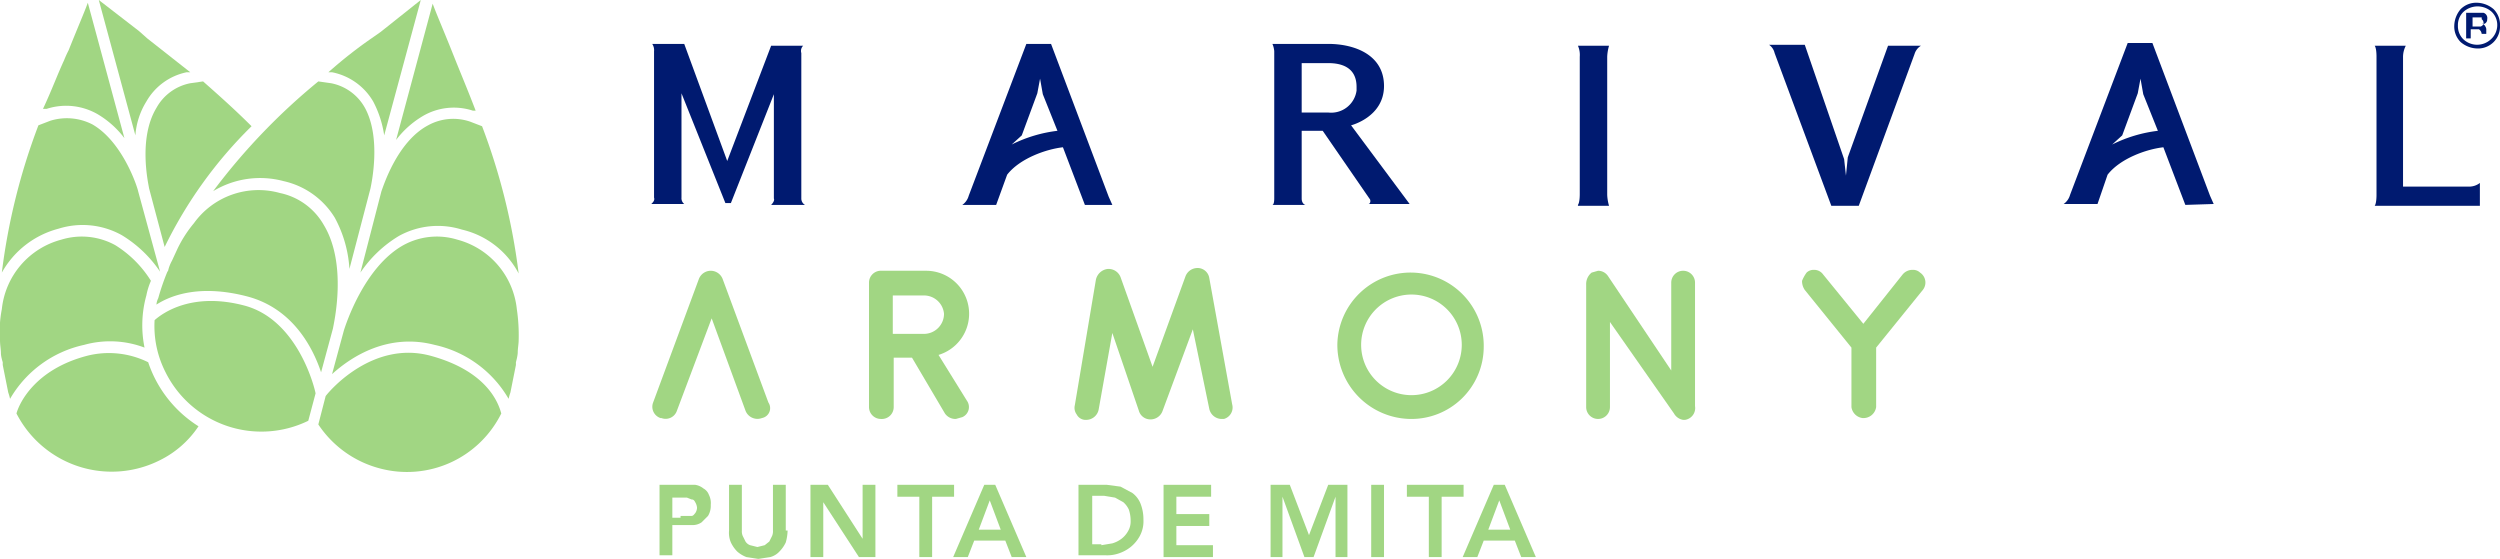 <svg id="Armony_h" data-name="Armony h" xmlns="http://www.w3.org/2000/svg" viewBox="0 0 273.3 61.1"><defs><style>.cls-1{isolation:isolate;}.cls-2{fill:#a1d683;}.cls-3{fill:#001a70;}</style></defs><g id="Capa_2" data-name="Capa 2"><g id="Layer_1" data-name="Layer 1"><g class="cls-1"><path class="cls-2" d="M72.2,53H76a1.9,1.9,0,0,1,.9.4,1.3,1.3,0,0,1,.6.7,2,2,0,0,1,.2,1.1,2.1,2.1,0,0,1-.3,1.2l-.7.7a1.7,1.7,0,0,1-1,.3H73.5v3.3H72.1V53Zm2.2,3.4h1.2c.2,0,.3-.2.4-.3a1.1,1.1,0,0,0,.2-.6,1.4,1.4,0,0,0-.2-.6c-.1-.2-.2-.3-.4-.3l-.5-.2H73.5v2.2h.9Z" transform="translate(0)"/><path class="cls-2" d="M86.1,58a5.1,5.1,0,0,1-.2,1.3,3.6,3.6,0,0,1-.7,1,2.1,2.1,0,0,1-1,.6l-1.3.2-1.3-.2a3.3,3.3,0,0,1-1-.6,3.6,3.6,0,0,1-.7-1,2.7,2.7,0,0,1-.2-1.3V53h1.4v5a1.3,1.3,0,0,0,.1.6l.3.6a1,1,0,0,0,.5.4l.8.2.8-.2.5-.4.3-.6a1.3,1.3,0,0,0,.1-.6V53h1.4v5Z" transform="translate(0)"/><path class="cls-2" d="M88.6,53h1.9l3.8,5.9h0V53h1.4v7.9H93.9l-3.9-6h0v6H88.6Z" transform="translate(0)"/></g><g class="cls-1"><path class="cls-2" d="M100.5,54.3H98.1V53h6.2v1.3h-2.4v6.6h-1.4Z" transform="translate(0)"/></g><g class="cls-1"><path class="cls-2" d="M107.6,53h1.2l3.4,7.9h-1.6l-.7-1.8h-3.4l-.7,1.8h-1.6Zm1.8,4.9-1.2-3.2L107,57.9Z" transform="translate(0)"/><path class="cls-2" d="M117.9,53H121l1.5.2,1.3.7a2.7,2.7,0,0,1,.9,1.2,4.7,4.7,0,0,1,.3,1.7,3.4,3.4,0,0,1-.4,1.8,4,4,0,0,1-1,1.2,4.2,4.2,0,0,1-1.3.7,3.9,3.9,0,0,1-1.5.2h-2.9Zm2.5,6.6,1.2-.2a3.1,3.1,0,0,0,1-.5,2.7,2.7,0,0,0,.7-.8,2.1,2.1,0,0,0,.3-1.2,3.7,3.7,0,0,0-.2-1.2,2.4,2.4,0,0,0-.6-.8l-.9-.5-1.2-.2h-1.3v5.3h1Z" transform="translate(0)"/><path class="cls-2" d="M127.2,53h5.2v1.3h-3.8v1.9h3.6v1.3h-3.6v2.1h4v1.3h-5.4Z" transform="translate(0)"/><path class="cls-2" d="M138.9,53H141l2.1,5.5,2.1-5.5h2.1v7.9H146V54.3h0l-2.4,6.6h-1l-2.4-6.6h0v6.6h-1.3V53Z" transform="translate(0)"/><path class="cls-2" d="M149.9,53h1.4v7.9h-1.4Z" transform="translate(0)"/></g><g class="cls-1"><path class="cls-2" d="M156.2,54.3h-2.4V53H160v1.3h-2.4v6.6h-1.4V54.3Z" transform="translate(0)"/></g><g class="cls-1"><path class="cls-2" d="M163.3,53h1.2l3.4,7.9h-1.6l-.7-1.8h-3.4l-.7,1.8h-1.6Zm1.8,4.9-1.2-3.2-1.2,3.2Z" transform="translate(0)"/></g><path class="cls-3" d="M84.6,10.3,79.9,22.2h-.6l-4.8-12V21.6a.8.8,0,0,0,.3.7H71.2c.2-.2.4-.4.3-.7V5.6a1.2,1.2,0,0,0-.2-.8h3.5l4.7,12.8L84.3,5h3.5a.8.8,0,0,0-.2.8V21.7a.8.8,0,0,0,.4.7H84.3c.2-.2.4-.5.3-.7Z" transform="translate(0)"/><path class="cls-3" d="M118.6,22.4l-2.4-6.3c-1.8.2-4.7,1.2-6.1,3l-1.2,3.3h-3.7a1.8,1.8,0,0,0,.7-1l6.3-16.6h2.7l6.3,16.7.4.9Zm-8-6.6a15.2,15.2,0,0,1,5-1.5l-1.6-4-.3-1.7-.3,1.6-1.7,4.6Z" transform="translate(0)"/><path class="cls-3" d="M149.7,21.7l-5.1-7.4h-2.3v7.4c0,.6.4.7.4.7h-3.6s.2,0,.2-.7V5.6a2.4,2.4,0,0,0-.2-.8h6.1c2.9,0,6.1,1.2,6.1,4.6s-3.6,4.3-3.6,4.3l6.4,8.6h-4.5C149.8,22.3,149.9,21.9,149.7,21.7ZM148.3,9.5c0-2.3-1.9-2.6-3.1-2.6h-2.9v5.4h2.9a2.8,2.8,0,0,0,3.1-2.4Z" transform="translate(0)"/><path class="cls-3" d="M172.5,22.4s.2-.2.2-1.2V6.2a2.5,2.5,0,0,0-.2-1.2h3.4a5,5,0,0,0-.2,1.2V21.3a5,5,0,0,0,.2,1.2h-3.4Z" transform="translate(0)"/><path class="cls-3" d="M210,5a1.6,1.6,0,0,0-.7.9l-6.1,16.6h-3L194,5.8a1.5,1.5,0,0,0-.6-.9h3.9l4.3,12.5.2,1.8.2-2L206.4,5Z" transform="translate(0)"/><path class="cls-3" d="M238.9,22.4l-2.4-6.3c-1.8.2-4.7,1.2-6.1,3l-1.1,3.2h-3.7a1.8,1.8,0,0,0,.7-1l6.3-16.6h2.7l6.3,16.7.4.9Zm-8-6.6a15.2,15.2,0,0,1,5-1.5l-1.6-4L234,8.6l-.3,1.6L232,14.8Z" transform="translate(0)"/><path class="cls-3" d="M263,5a2.7,2.7,0,0,0-.3,1.2V20.4h7.2a1.9,1.9,0,0,0,1.2-.4v2.5H259.6s.2-.2.2-1.2V6.2c0-1-.2-1.2-.2-1.2Z" transform="translate(0)"/><path class="cls-3" d="M272.6,4.6a2.4,2.4,0,0,1-1.8.7,2.9,2.9,0,0,1-1.8-.7,2.4,2.4,0,0,1-.7-1.8A2.9,2.9,0,0,1,269,1a2.4,2.4,0,0,1,1.8-.7,2.9,2.9,0,0,1,1.8.7,2.4,2.4,0,0,1,.7,1.8A2.4,2.4,0,0,1,272.6,4.6Zm-3.3-3.3a2,2,0,0,0-.6,1.5,2,2,0,0,0,.6,1.5,2.2,2.2,0,0,0,3,0,2.1,2.1,0,0,0,.7-1.5,2,2,0,0,0-.6-1.5,2.3,2.3,0,0,0-3.1,0Zm1.5.1h.7a.6.6,0,0,1,.4.7.5.5,0,0,1-.3.5h-.4a.5.5,0,0,1,.5.3.6.6,0,0,1,.1.4v.4h-.5V3.8a.7.7,0,0,0-.3-.6h-.9V4.2h-.5V1.4Zm.5.5h-1v1h.9c.2-.1.3-.2.3-.4a.5.5,0,0,0-.2-.4Z" transform="translate(0)"/><path class="cls-2" d="M83.3,45.7a1.4,1.4,0,0,1-1.8-.8h0L77.8,34.8,74,44.9a1.3,1.3,0,0,1-1.7.8h-.1a1.3,1.3,0,0,1-.8-1.7h0l5-13.5a1.4,1.4,0,0,1,1.3-.9,1.4,1.4,0,0,1,1.3.9L84,44a1.1,1.1,0,0,1-.7,1.7Z" transform="translate(0)"/><path class="cls-2" d="M99.7,39.1h-2v5.4a1.3,1.3,0,0,1-1.4,1.3A1.3,1.3,0,0,1,95,44.5V30.9a1.3,1.3,0,0,1,1.4-1.3h4.8a4.7,4.7,0,0,1,1.4,9.2l3.1,5a1.2,1.2,0,0,1-.5,1.8l-.7.2a1.4,1.4,0,0,1-1.2-.6Zm3.5-4.8a2.2,2.2,0,0,0-2.2-2H97.6v4.2H101a2.2,2.2,0,0,0,2.2-2.2Z" transform="translate(0)"/><path class="cls-2" d="M134.7,44.2a1.3,1.3,0,0,1-.9,1.6h-.3a1.4,1.4,0,0,1-1.3-1.1L130.4,36l-3.3,8.9a1.4,1.4,0,0,1-1.7.9,1.3,1.3,0,0,1-.9-.9l-2.9-8.5-1.5,8.4a1.4,1.4,0,0,1-1.3,1.1h-.2a1.1,1.1,0,0,1-.9-.6,1.2,1.2,0,0,1-.2-1l2.3-13.7a1.5,1.5,0,0,1,1.3-1.2h.1a1.4,1.4,0,0,1,1.3.9l3.5,9.8,3.6-9.9a1.4,1.4,0,0,1,1.3-.9h.1a1.3,1.3,0,0,1,1.2,1.1Z" transform="translate(0)"/><path class="cls-2" d="M154.2,45.8a8.1,8.1,0,0,1-8-8.2,8,8,0,0,1,16,.4A7.9,7.9,0,0,1,154.2,45.8Zm-5.4-8.1a5.5,5.5,0,1,0,5.4-5.5h0A5.5,5.5,0,0,0,148.8,37.7Z" transform="translate(0)"/><path class="cls-2" d="M183,45.2l-7-10v9.3a1.3,1.3,0,0,1-2.6,0V31.1a1.6,1.6,0,0,1,.6-1.3l.7-.2a1.3,1.3,0,0,1,1.1.6l6.9,10.3V30.9a1.3,1.3,0,0,1,2.6,0h0V44.4a1.3,1.3,0,0,1-1.1,1.5H184A1.4,1.4,0,0,1,183,45.2Z" transform="translate(0)"/><path class="cls-2" d="M210.2,31.7,205.1,38v6.5a1.4,1.4,0,0,1-1.5,1.2,1.4,1.4,0,0,1-1.2-1.2V38l-5.1-6.3a1.7,1.7,0,0,1-.3-1,4.1,4.1,0,0,1,.5-.9,1.1,1.1,0,0,1,.8-.3,1.2,1.2,0,0,1,1,.5l4.4,5.4L208,30a1.4,1.4,0,0,1,1.1-.5,1.1,1.1,0,0,1,.8.3,1.3,1.3,0,0,1,.3,1.9Z" transform="translate(0)"/><path class="cls-2" d="M47.5,37.7c-5-1.3-9,1.2-11.2,3.2l1.3-4.8h0c.2-.6,2.2-6.9,6.5-9.3a7.6,7.6,0,0,1,5.9-.6,8.8,8.8,0,0,1,6.5,7.6,19.4,19.4,0,0,1,.2,3.4c0,.4-.1.9-.1,1.3s-.2,1.1-.2,1.1v.3l-.6,3a6.4,6.4,0,0,0-.2.7A12.4,12.4,0,0,0,47.5,37.7Z" transform="translate(0)"/><path class="cls-2" d="M17.1,33.3a1.9,1.9,0,0,1,.2-.7,24.7,24.7,0,0,1,1-2.9.3.3,0,0,0,.1-.2,4.2,4.2,0,0,1,.4-1l.6-1.3a13.4,13.4,0,0,1,1.8-2.8,8.7,8.7,0,0,1,9.4-3.3,7.2,7.2,0,0,1,4.8,3.5c2.6,4.3,1.1,10.7,1,11.3h0l-1.3,4.8c-.9-2.7-3.1-7-8.1-8.3S18.8,32.2,17.1,33.3Z" transform="translate(0)"/><path class="cls-2" d="M40.5,20.6l-2.3,8.8a13.4,13.4,0,0,0-1.6-5.6,8.8,8.8,0,0,0-5.6-4,9.9,9.9,0,0,0-7.7,1.1,68.7,68.7,0,0,1,11.5-12l1.4.2a5.4,5.4,0,0,1,3.7,2.7c1.8,3.3.7,8.3.6,8.8Z" transform="translate(0)"/><path class="cls-2" d="M41.7,20.9h0c.2-.5,1.7-5.4,5.1-7.2a5.7,5.7,0,0,1,4.6-.4l1.3.5a69,69,0,0,1,4,16.1,9.4,9.4,0,0,0-6.2-4.8,8.8,8.8,0,0,0-6.9.7,13.4,13.4,0,0,0-4.2,4l2.3-8.9Z" transform="translate(0)"/><path class="cls-2" d="M49.8,6.6c.6,1.5,1.4,3.4,2.2,5.5h-.3a6.7,6.7,0,0,0-5.5.6,10.2,10.2,0,0,0-2.9,2.6L47.3.4c.4,1.1,1.1,2.7,2.1,5.2Z" transform="translate(0)"/><path class="cls-2" d="M40.6,4.2l1-.7L46,0,42,14.8a11.5,11.5,0,0,0-1.2-3.7,6.7,6.7,0,0,0-4.5-3.2h-.4C37.7,6.3,39.3,5.1,40.6,4.2Z" transform="translate(0)"/><path class="cls-2" d="M16.9,35c.9-.8,4.1-3.1,9.8-1.6S34.3,42,34.5,43l-.8,3a11.7,11.7,0,0,1-15.6-5.3A11.1,11.1,0,0,1,16.9,35Z" transform="translate(0)"/><path class="cls-2" d="M41.5,51.2a11.6,11.6,0,0,1-6.7-4.8l.8-3.1c.6-.8,5.3-6.1,11.5-4.4s7.4,5.2,7.7,6.3A11.5,11.5,0,0,1,41.5,51.2Z" transform="translate(0)"/><path class="cls-2" d="M15.1,20.9l2.4,8.8a13.4,13.4,0,0,0-4.2-4A8.8,8.8,0,0,0,6.4,25,10,10,0,0,0,.2,29.8a69,69,0,0,1,4-16.1l1.3-.5a6.1,6.1,0,0,1,4.6.4c3.3,1.9,4.9,6.8,5,7.3Z" transform="translate(0)"/><path class="cls-2" d="M16.1,4.2l4.7,3.7h-.4A6.6,6.6,0,0,0,16,11.1a8.1,8.1,0,0,0-1.2,3.7L10.8,0l4.4,3.4Z" transform="translate(0)"/><path class="cls-2" d="M7,6.6a11.7,11.7,0,0,1,.5-1.1C8.5,3,9.2,1.4,9.6.3l4,14.8a10.2,10.2,0,0,0-2.9-2.6,6.9,6.9,0,0,0-5.6-.6H4.7C5.6,10,6.3,8.1,7,6.6Z" transform="translate(0)"/><path class="cls-2" d="M16.3,20.6h0L18,27a47.7,47.7,0,0,1,9.5-13.2c-1.8-1.8-3.6-3.4-5.3-4.9l-1.4.2a5.4,5.4,0,0,0-3.7,2.7c-2,3.3-.9,8.2-.8,8.8Z" transform="translate(0)"/><path class="cls-2" d="M16,32.3a7.5,7.5,0,0,1,.5-1.6,12.1,12.1,0,0,0-3.9-3.9,7.6,7.6,0,0,0-5.9-.6A8.8,8.8,0,0,0,.2,33.8,12.7,12.7,0,0,0,0,37.2c0,.5.1,1,.1,1.4s.2,1,.2,1v.3l.6,3a6.4,6.4,0,0,1,.2.7,12.4,12.4,0,0,1,8.1-5.9,10.6,10.6,0,0,1,6.6.3A12.2,12.2,0,0,1,16,32.3Z" transform="translate(0)"/><path class="cls-2" d="M16.2,39.6a9.7,9.7,0,0,0-6.7-.7c-5.7,1.5-7.4,5.2-7.7,6.3a11.7,11.7,0,0,0,15.7,5.1,10.8,10.8,0,0,0,4.2-3.7A13.2,13.2,0,0,1,16.2,39.6Z" transform="translate(0)"/></g></g></svg>